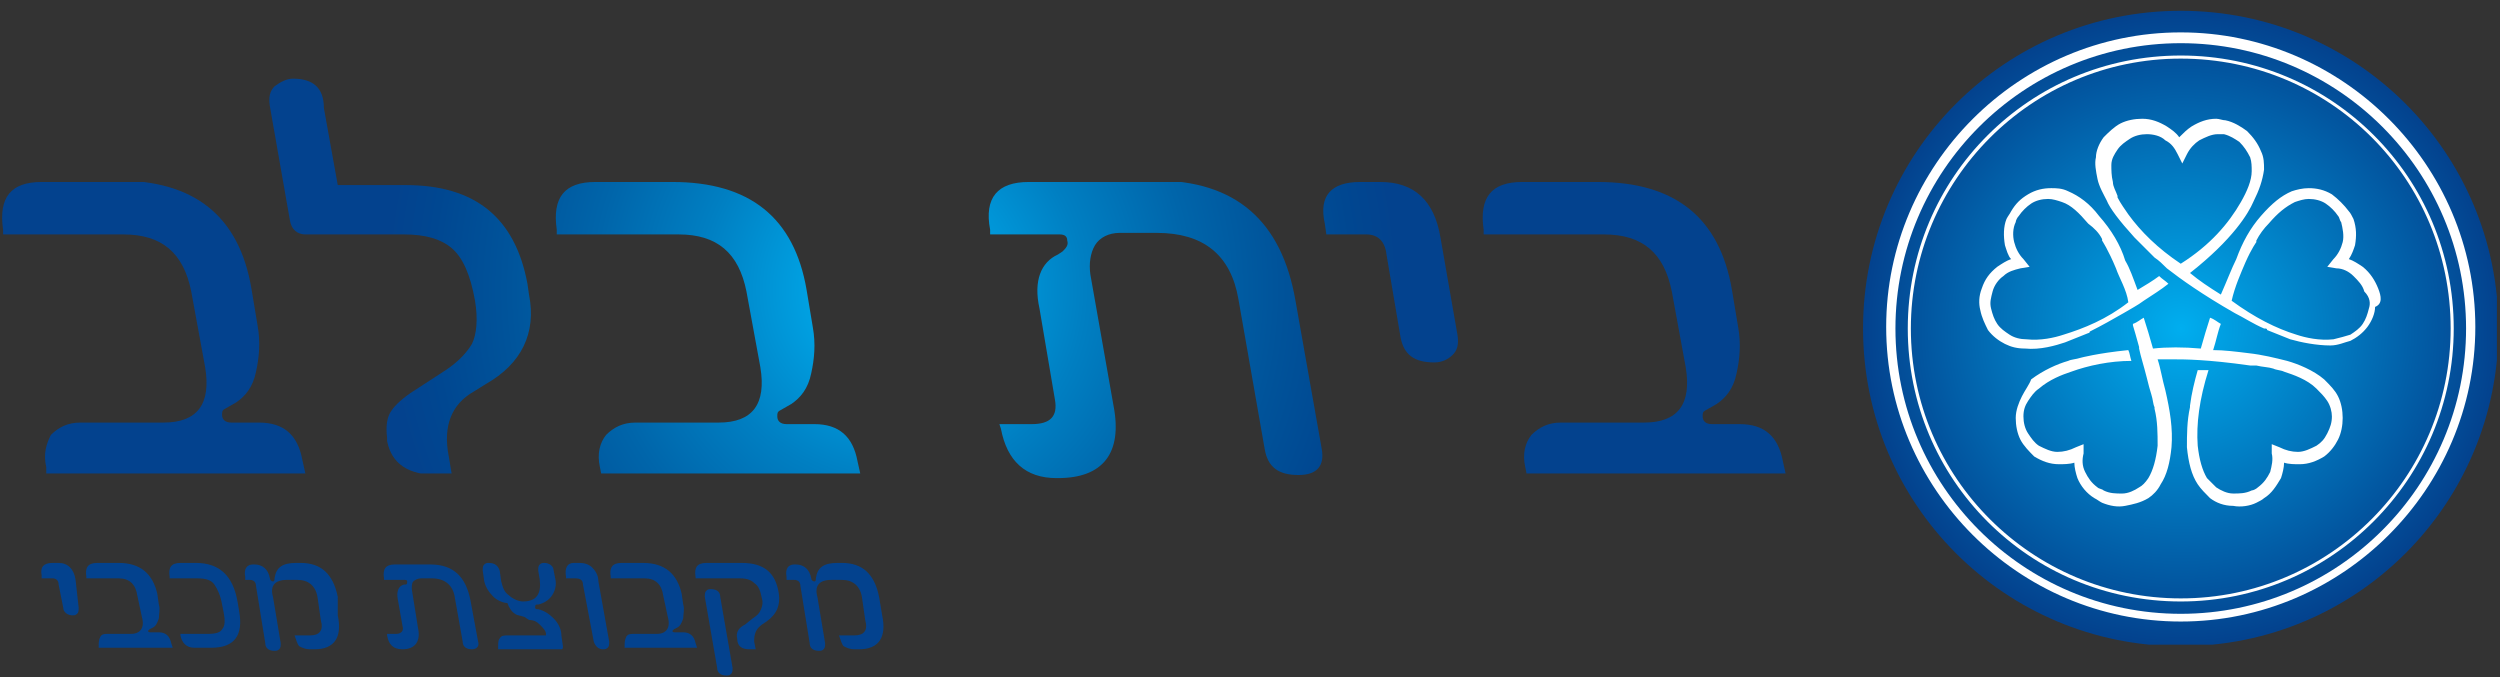<?xml version="1.0" encoding="UTF-8"?>
<!-- Generator: Adobe Illustrator 23.0.1, SVG Export Plug-In . SVG Version: 6.00 Build 0) -->
<svg xmlns="http://www.w3.org/2000/svg" xmlns:xlink="http://www.w3.org/1999/xlink" id="Layer_1" x="0px" y="0px" viewBox="0 0 162.1 43.9" style="enable-background:new 0 0 162.1 43.9;" xml:space="preserve"><rect x="0" y="0" width="162.1" height="43.9" fill="#333333" stroke="none"/> <style type="text/css"> .st0{clip-path:url(#SVGID_2_);fill:url(#SVGID_3_);} .st1{clip-path:url(#SVGID_5_);fill:url(#SVGID_6_);} .st2{clip-path:url(#SVGID_8_);fill:url(#SVGID_9_);} .st3{clip-path:url(#SVGID_11_);fill:url(#SVGID_12_);} .st4{clip-path:url(#SVGID_14_);fill:url(#SVGID_15_);} .st5{clip-path:url(#SVGID_17_);fill:url(#SVGID_18_);} .st6{clip-path:url(#SVGID_20_);fill:url(#SVGID_21_);} .st7{fill:#FFFFFF;} .st8{fill:#03428E;} </style> <g> <g> <defs> <path id="SVGID_1_" d="M2.7,11.8c-2,0-2.8,1-2.5,3.1l0,0.3h7.8c2.5,0,3.9,1.2,4.4,3.7l0.9,4.9c0.4,2.4-0.5,3.6-2.7,3.6H5.2 c-0.8,0-1.4,0.3-1.9,0.8C3,28.8,2.8,29.4,3,30.3L3,30.7h16.8l-0.2-0.9c-0.3-1.6-1.2-2.4-2.8-2.4H15c-0.4,0-0.6-0.2-0.6-0.5 c0-0.2,0-0.3,0.2-0.4l0.7-0.4c0.6-0.4,1.1-1,1.3-2c0.2-0.9,0.3-1.9,0.1-3l-0.4-2.4c-0.8-4.7-3.7-7-8.7-7H2.7z"></path> </defs> <clipPath id="SVGID_2_"> <use xlink:href="#SVGID_1_" style="overflow:visible;"></use> </clipPath> <radialGradient id="SVGID_3_" cx="-0.861" cy="47.877" r="1" gradientTransform="matrix(46.599 0 0 -46.599 97.979 2249.832)" gradientUnits="userSpaceOnUse"> <stop offset="0" style="stop-color:#00AEEF"></stop> <stop offset="7.140620e-02" style="stop-color:#00AEEF"></stop> <stop offset="0.106" style="stop-color:#00A3E4"></stop> <stop offset="0.268" style="stop-color:#007FC2"></stop> <stop offset="0.414" style="stop-color:#0065AA"></stop> <stop offset="0.54" style="stop-color:#00539A"></stop> <stop offset="0.642" style="stop-color:#004791"></stop> <stop offset="0.705" style="stop-color:#03428E"></stop> <stop offset="1" style="stop-color:#03428E"></stop> </radialGradient> <rect x="-0.1" y="11.8" class="st0" width="20" height="18.9"></rect> </g> <g> <defs> <path id="SVGID_4_" d="M17.8,5.6c-0.3,0.3-0.4,0.7-0.3,1.3l1.3,7.4c0.1,0.6,0.5,0.9,1,0.9h6.4c1.4,0,2.4,0.3,3.1,0.9 c0.7,0.6,1.2,1.7,1.5,3.4c0.2,1.2,0.1,2.2-0.2,2.8c-0.3,0.5-0.8,1.1-1.7,1.7l-2,1.3c-0.8,0.5-1.3,1-1.5,1.3 c-0.3,0.4-0.4,1-0.3,1.8l0,0.2c0.3,1.5,1.4,2.2,3.3,2.2h0.9l-0.2-1.2c-0.4-2,0.2-3.4,1.6-4.2l0.8-0.5c2.3-1.3,3.3-3.3,2.8-5.8 l-0.1-0.7c-0.8-4.3-3.4-6.4-7.9-6.4h-4.4l-0.9-5C21,5.7,20.3,5.1,19,5.1C18.6,5.1,18.2,5.3,17.8,5.6"></path> </defs> <clipPath id="SVGID_5_"> <use xlink:href="#SVGID_4_" style="overflow:visible;"></use> </clipPath> <radialGradient id="SVGID_6_" cx="-0.861" cy="47.877" r="1" gradientTransform="matrix(46.599 0 0 -46.599 97.979 2249.832)" gradientUnits="userSpaceOnUse"> <stop offset="0" style="stop-color:#00AEEF"></stop> <stop offset="7.140620e-02" style="stop-color:#00AEEF"></stop> <stop offset="0.106" style="stop-color:#00A3E4"></stop> <stop offset="0.268" style="stop-color:#007FC2"></stop> <stop offset="0.414" style="stop-color:#0065AA"></stop> <stop offset="0.54" style="stop-color:#00539A"></stop> <stop offset="0.642" style="stop-color:#004791"></stop> <stop offset="0.705" style="stop-color:#03428E"></stop> <stop offset="1" style="stop-color:#03428E"></stop> </radialGradient> <rect x="17.4" y="5.1" class="st1" width="17.5" height="25.6"></rect> </g> <g> <defs> <path id="SVGID_7_" d="M38.6,11.8c-2,0-2.8,1-2.5,3.1l0,0.3H44c2.5,0,3.9,1.2,4.4,3.7l0.9,4.9c0.4,2.4-0.5,3.6-2.7,3.6h-5.4 c-0.8,0-1.4,0.3-1.9,0.8c-0.4,0.5-0.6,1.2-0.4,2.1l0.1,0.5h16.8l-0.2-0.9c-0.3-1.6-1.2-2.4-2.8-2.4H51c-0.4,0-0.6-0.2-0.6-0.5 c0-0.2,0-0.3,0.2-0.4l0.7-0.4c0.6-0.4,1.1-1,1.3-2c0.2-0.9,0.3-1.9,0.1-3l-0.4-2.4c-0.8-4.7-3.7-7-8.7-7H38.6z"></path> </defs> <clipPath id="SVGID_8_"> <use xlink:href="#SVGID_7_" style="overflow:visible;"></use> </clipPath> <radialGradient id="SVGID_9_" cx="-0.861" cy="47.877" r="1" gradientTransform="matrix(46.599 0 0 -46.599 97.979 2249.832)" gradientUnits="userSpaceOnUse"> <stop offset="0" style="stop-color:#00AEEF"></stop> <stop offset="7.140620e-02" style="stop-color:#00AEEF"></stop> <stop offset="0.106" style="stop-color:#00A3E4"></stop> <stop offset="0.268" style="stop-color:#007FC2"></stop> <stop offset="0.414" style="stop-color:#0065AA"></stop> <stop offset="0.54" style="stop-color:#00539A"></stop> <stop offset="0.642" style="stop-color:#004791"></stop> <stop offset="0.705" style="stop-color:#03428E"></stop> <stop offset="1" style="stop-color:#03428E"></stop> </radialGradient> <rect x="35.8" y="11.8" class="st2" width="20" height="18.9"></rect> </g> <g> <defs> <path id="SVGID_10_" d="M66.7,11.8c-2,0-2.9,1-2.5,3.1l0,0.3h4.5c0.3,0,0.5,0.1,0.5,0.4c0.1,0.3-0.1,0.5-0.3,0.7l-0.3,0.2 C67.5,17,67,18.2,67.4,20l1,5.9c0.2,1.1-0.3,1.6-1.5,1.6h-2.1l0.1,0.3c0.4,2.1,1.6,3.2,3.6,3.2h0.1c2.9,0,4.2-1.6,3.6-4.7 l-1.5-8.5c-0.1-0.7,0-1.4,0.3-1.9c0.3-0.5,0.9-0.8,1.6-0.8h2.4c3,0,4.8,1.4,5.3,4.3l1.7,9.7c0.2,1.2,0.9,1.7,2.2,1.7 c1.2,0,1.7-0.6,1.5-1.7l-1.7-9.6c-0.9-5.2-3.9-7.8-9.1-7.8H66.7z"></path> </defs> <clipPath id="SVGID_11_"> <use xlink:href="#SVGID_10_" style="overflow:visible;"></use> </clipPath> <radialGradient id="SVGID_12_" cx="-0.861" cy="47.877" r="1" gradientTransform="matrix(46.599 0 0 -46.599 97.979 2249.832)" gradientUnits="userSpaceOnUse"> <stop offset="0" style="stop-color:#00AEEF"></stop> <stop offset="7.140620e-02" style="stop-color:#00AEEF"></stop> <stop offset="0.106" style="stop-color:#00A3E4"></stop> <stop offset="0.268" style="stop-color:#007FC2"></stop> <stop offset="0.414" style="stop-color:#0065AA"></stop> <stop offset="0.54" style="stop-color:#00539A"></stop> <stop offset="0.642" style="stop-color:#004791"></stop> <stop offset="0.705" style="stop-color:#03428E"></stop> <stop offset="1" style="stop-color:#03428E"></stop> </radialGradient> <rect x="63.8" y="11.8" class="st3" width="22" height="19.2"></rect> </g> <g> <defs> <path id="SVGID_13_" d="M88.2,11.8c-1.9,0-2.7,0.9-2.3,2.7l0.1,0.7h2.6c0.7,0,1.2,0.4,1.3,1.3l0.9,5.3c0.2,1.2,0.9,1.7,2.2,1.7 c0.5,0,0.9-0.2,1.2-0.5c0.3-0.3,0.4-0.7,0.3-1.3l-1.1-6.3c-0.4-2.4-1.7-3.6-3.9-3.6H88.2z"></path> </defs> <clipPath id="SVGID_14_"> <use xlink:href="#SVGID_13_" style="overflow:visible;"></use> </clipPath> <radialGradient id="SVGID_15_" cx="-0.861" cy="47.877" r="1" gradientTransform="matrix(46.599 0 0 -46.599 97.979 2249.832)" gradientUnits="userSpaceOnUse"> <stop offset="0" style="stop-color:#00AEEF"></stop> <stop offset="7.140620e-02" style="stop-color:#00AEEF"></stop> <stop offset="0.106" style="stop-color:#00A3E4"></stop> <stop offset="0.268" style="stop-color:#007FC2"></stop> <stop offset="0.414" style="stop-color:#0065AA"></stop> <stop offset="0.54" style="stop-color:#00539A"></stop> <stop offset="0.642" style="stop-color:#004791"></stop> <stop offset="0.705" style="stop-color:#03428E"></stop> <stop offset="1" style="stop-color:#03428E"></stop> </radialGradient> <rect x="85.6" y="11.8" class="st4" width="9.1" height="11.7"></rect> </g> <g> <defs> <path id="SVGID_16_" d="M98.7,11.8c-2,0-2.8,1-2.5,3.1l0,0.3h7.8c2.5,0,3.9,1.2,4.4,3.7l0.9,4.9c0.4,2.4-0.5,3.6-2.7,3.6h-5.4 c-0.8,0-1.4,0.3-1.9,0.8c-0.4,0.5-0.6,1.2-0.4,2.1l0.1,0.5h16.8l-0.2-0.9c-0.3-1.6-1.2-2.4-2.8-2.4h-1.8c-0.4,0-0.6-0.2-0.6-0.5 c0-0.2,0-0.3,0.2-0.4l0.7-0.4c0.6-0.4,1.1-1,1.3-2c0.2-0.9,0.3-1.9,0.1-3l-0.4-2.4c-0.8-4.7-3.7-7-8.7-7H98.7z"></path> </defs> <clipPath id="SVGID_17_"> <use xlink:href="#SVGID_16_" style="overflow:visible;"></use> </clipPath> <radialGradient id="SVGID_18_" cx="-0.861" cy="47.877" r="1" gradientTransform="matrix(46.599 0 0 -46.599 97.979 2249.832)" gradientUnits="userSpaceOnUse"> <stop offset="0" style="stop-color:#00AEEF"></stop> <stop offset="7.140620e-02" style="stop-color:#00AEEF"></stop> <stop offset="0.106" style="stop-color:#00A3E4"></stop> <stop offset="0.268" style="stop-color:#007FC2"></stop> <stop offset="0.414" style="stop-color:#0065AA"></stop> <stop offset="0.54" style="stop-color:#00539A"></stop> <stop offset="0.642" style="stop-color:#004791"></stop> <stop offset="0.705" style="stop-color:#03428E"></stop> <stop offset="1" style="stop-color:#03428E"></stop> </radialGradient> <rect x="95.9" y="11.8" class="st5" width="20" height="18.9"></rect> </g> <g> <defs> <path id="SVGID_19_" d="M120.8,21.3c0,11.4,9.2,20.6,20.6,20.6c11.4,0,20.6-9.2,20.6-20.6c0-11.4-9.2-20.6-20.6-20.6 C130,0.7,120.8,9.9,120.8,21.3"></path> </defs> <clipPath id="SVGID_20_"> <use xlink:href="#SVGID_19_" style="overflow:visible;"></use> </clipPath> <radialGradient id="SVGID_21_" cx="-0.901" cy="47.91" r="1" gradientTransform="matrix(20.574 0 0 -20.574 159.958 1006.975)" gradientUnits="userSpaceOnUse"> <stop offset="0" style="stop-color:#00AEEF"></stop> <stop offset="1" style="stop-color:#03428E"></stop> </radialGradient> <rect x="120.8" y="0.7" class="st6" width="41.1" height="41.1"></rect> </g> <g> <path class="st7" d="M131.1,25.7c-0.2,0.4-0.4,0.9-0.4,1.4c0,0.5,0.1,1,0.3,1.4c0.2,0.4,0.6,0.8,0.9,1.1c0.5,0.3,1,0.5,1.6,0.5 c0.3,0,0.7,0,1-0.1c0,0.3,0.1,0.7,0.2,1c0.2,0.5,0.6,1,1.1,1.3c0.2,0.1,0.3,0.2,0.5,0.3c0.5,0.2,1,0.3,1.5,0.2 c0.5-0.1,1-0.2,1.5-0.5c0.3-0.2,0.6-0.5,0.8-0.9c0.4-0.6,0.6-1.4,0.7-2.4c0.1-1.2-0.1-2.4-0.4-3.7c-0.2-0.7-0.3-1.4-0.5-2 c0.3,0,0.7,0,1.1,0c0.6,0,2.1,0,4.9,0.4c0,0,0,0,0.1,0c0,0,0,0,0,0c0.1,0,0.2,0,0.2,0c0,0,0.1,0,0.1,0c0.4,0.1,0.8,0.1,1.1,0.2 c0,0,0,0,0,0c0.2,0.1,0.5,0.1,0.7,0.2c0.6,0.2,1.5,0.5,2.1,1.1c0.3,0.3,0.5,0.5,0.7,0.8c0.2,0.3,0.3,0.7,0.3,1 c0,0.4-0.1,0.7-0.3,1.1s-0.4,0.6-0.7,0.8c-0.4,0.2-0.8,0.4-1.2,0.4c-0.4,0-0.8-0.1-1.2-0.3l-0.5-0.2l0,0.6c0.1,0.4,0,0.8-0.1,1.2 c-0.2,0.4-0.4,0.7-0.8,1c-0.1,0.1-0.3,0.2-0.4,0.2c-0.4,0.2-0.8,0.2-1.2,0.2c-0.4,0-0.8-0.2-1.1-0.4c-0.2-0.2-0.4-0.4-0.6-0.6 c-0.3-0.5-0.5-1.2-0.6-2.1c-0.1-1.4,0.1-3,0.7-4.9c-0.3,0-0.5,0-0.7,0c-0.2,0.7-0.4,1.5-0.5,2.3c0,0,0,0,0,0.1 c-0.2,0.9-0.2,1.8-0.2,2.6c0.1,1,0.3,1.8,0.7,2.4c0.2,0.3,0.5,0.6,0.8,0.9c0.4,0.3,0.9,0.5,1.5,0.5c0.5,0.1,1.1,0,1.5-0.2 c0.2-0.1,0.4-0.2,0.5-0.3c0.5-0.3,0.8-0.8,1.1-1.3c0.1-0.3,0.2-0.7,0.2-1c0.3,0.1,0.7,0.1,1,0.1c0.6,0,1.1-0.2,1.6-0.5 c0.4-0.3,0.7-0.7,0.9-1.1c0.2-0.4,0.3-0.9,0.3-1.4c0-0.5-0.1-1-0.3-1.4c-0.2-0.4-0.5-0.7-0.9-1.1c-0.7-0.6-1.7-1-2.4-1.2 c-0.8-0.2-1.6-0.4-2.5-0.5c-0.8-0.1-1.6-0.2-2.3-0.2c0.2-0.6,0.3-1.2,0.5-1.7c-0.2-0.1-0.4-0.3-0.7-0.4c-0.2,0.6-0.4,1.3-0.6,2 c-1.1-0.1-2.2-0.1-3.1,0c-0.2-0.7-0.4-1.4-0.6-2c-0.2,0.1-0.4,0.3-0.7,0.4c0,0,0,0,0,0.1c0.1,0.3,0.2,0.7,0.4,1.4c0,0,0,0.1,0,0.1 c0,0,0,0,0,0c0.1,0.5,0.3,1.1,0.5,1.9c0.1,0.4,0.2,0.8,0.3,1.1c0.1,0.3,0.1,0.6,0.2,0.8c0,0,0,0.1,0,0.1c0.2,0.8,0.2,1.6,0.2,2.4 c-0.1,0.9-0.3,1.6-0.6,2.1c-0.2,0.3-0.4,0.5-0.6,0.6c-0.3,0.2-0.7,0.4-1.1,0.4c-0.4,0-0.8,0-1.2-0.2c-0.1-0.1-0.3-0.1-0.4-0.2 c-0.4-0.3-0.6-0.6-0.8-1c-0.2-0.4-0.2-0.8-0.1-1.2l0-0.6l-0.5,0.2c-0.4,0.2-0.8,0.3-1.2,0.3c-0.4,0-0.8-0.2-1.2-0.4 c-0.3-0.2-0.5-0.5-0.7-0.8c-0.2-0.3-0.3-0.7-0.3-1.1c0-0.4,0.1-0.7,0.3-1c0.2-0.3,0.4-0.6,0.7-0.8c0.7-0.6,1.5-0.9,2.1-1.1 c1.1-0.4,2.5-0.7,3.9-0.7c-0.1-0.3-0.1-0.5-0.2-0.7c-2,0.2-3.1,0.5-3.1,0.5c0,0,0,0,0,0c-0.3,0.1-0.6,0.1-0.8,0.2 c-0.7,0.2-1.6,0.6-2.4,1.2C131.6,24.9,131.3,25.3,131.1,25.7 M136.3,15.5c0,0,0,0.1,0,0.1c0,0,0.4,0.6,0.9,1.8 c0.2,0.6,0.7,1.4,0.8,2.2c-1.4,1.1-2.9,1.7-4.2,2.1c-0.6,0.2-1.5,0.4-2.4,0.3c-0.4,0-0.8-0.1-1.1-0.3c-0.3-0.2-0.6-0.4-0.8-0.7 c-0.2-0.3-0.3-0.6-0.4-1c-0.1-0.4,0-0.7,0.1-1.1c0.1-0.4,0.4-0.8,0.7-1c0.3-0.3,0.7-0.4,1.1-0.5l0.6-0.1l-0.4-0.5 c-0.3-0.3-0.5-0.7-0.6-1.1c-0.1-0.4-0.1-0.9,0.1-1.3c0-0.1,0.1-0.3,0.2-0.4c0.2-0.3,0.5-0.6,0.8-0.8c0.3-0.2,0.7-0.3,1.1-0.3 c0.3,0,0.6,0.1,0.9,0.2c0.6,0.2,1.1,0.7,1.7,1.4C135.8,14.8,136.1,15.1,136.3,15.5 M136.1,14c-0.6-0.8-1.3-1.3-2-1.6 c-0.4-0.2-0.8-0.2-1.1-0.2c-0.5,0-1,0.1-1.5,0.4c-0.5,0.3-0.8,0.6-1.1,1.1c-0.1,0.2-0.2,0.3-0.3,0.5c-0.2,0.5-0.2,1.1-0.1,1.7 c0.1,0.3,0.2,0.7,0.4,0.9c-0.3,0.1-0.6,0.3-0.9,0.5c-0.5,0.4-0.8,0.8-1,1.4c-0.2,0.5-0.2,1-0.1,1.4c0.1,0.5,0.3,0.9,0.5,1.3 c0.3,0.4,0.7,0.7,1.1,0.9c0.4,0.2,0.8,0.3,1.3,0.3c1,0.1,2-0.2,2.6-0.4c0.5-0.2,1-0.4,1.5-0.6c0,0,0,0,0,0c0,0,0.1,0,0.1-0.1 c0,0,0,0,0,0c0.8-0.4,1.5-0.8,2.2-1.2c0.5-0.3,0.9-0.5,1.3-0.8c0.6-0.4,1.1-0.7,1.6-1.1c0,0,0,0,0,0c-0.2-0.2-0.4-0.3-0.6-0.5 c-0.4,0.3-0.9,0.6-1.4,0.9c-0.3-0.8-0.5-1.4-0.8-1.9C137.5,15.9,136.9,14.9,136.1,14 M153.6,20c-0.1,0.4-0.2,0.7-0.4,1 c-0.2,0.3-0.5,0.5-0.8,0.7c-0.3,0.1-0.7,0.2-1.1,0.3c-0.9,0.1-1.8-0.1-2.4-0.3c-1.3-0.4-2.7-1.1-4.2-2.2c0.2-0.9,0.6-1.8,0.9-2.5 c0.4-0.9,0.7-1.3,0.7-1.3c0,0,0,0,0-0.1c0.2-0.4,0.5-0.8,0.8-1.1c0.6-0.7,1.1-1.1,1.7-1.4c0.3-0.1,0.6-0.2,0.9-0.2 c0.4,0,0.8,0.1,1.1,0.3c0.3,0.2,0.6,0.5,0.8,0.8c0.1,0.1,0.1,0.3,0.2,0.4c0.1,0.4,0.2,0.9,0.1,1.3c-0.1,0.4-0.3,0.8-0.6,1.1 l-0.4,0.5l0.6,0.1c0.4,0,0.8,0.2,1.1,0.5c0.3,0.3,0.6,0.6,0.7,1C153.7,19.3,153.7,19.7,153.6,20 M141.4,17.1 c-1.5-1-2.6-2.1-3.4-3.2c-0.2-0.3-0.5-0.7-0.7-1.1c0,0,0,0,0,0c0,0,0-0.1,0-0.1c-0.1-0.3-0.3-0.6-0.3-0.9 c-0.1-0.4-0.1-0.8-0.1-1.1c0-0.4,0.2-0.7,0.4-1c0.2-0.3,0.5-0.5,0.8-0.7c0.3-0.2,0.7-0.3,1.1-0.3c0.4,0,0.9,0.1,1.2,0.4 c0.4,0.2,0.6,0.5,0.8,0.9l0.3,0.6l0.3-0.6c0.2-0.4,0.5-0.7,0.8-0.9c0.4-0.2,0.8-0.4,1.2-0.4c0.1,0,0.3,0,0.4,0 c0.4,0.1,0.7,0.3,1,0.5c0.3,0.3,0.5,0.6,0.7,1c0.1,0.3,0.1,0.6,0.1,0.9c0,0.6-0.3,1.3-0.7,2C144.5,14.5,143.3,15.9,141.4,17.1 M154.2,18.7c-0.2-0.5-0.5-1-1-1.4c-0.3-0.2-0.6-0.4-0.9-0.5c0.2-0.3,0.3-0.6,0.4-0.9c0.1-0.6,0.1-1.1-0.1-1.7 c-0.1-0.2-0.2-0.4-0.3-0.5c-0.3-0.4-0.7-0.8-1.1-1.1c-0.5-0.3-1-0.4-1.5-0.4c-0.4,0-0.8,0.1-1.1,0.2c-0.7,0.3-1.3,0.8-2,1.6 c-0.7,0.8-1.2,1.7-1.6,2.8c-0.3,0.6-0.6,1.4-1,2.3c-0.8-0.5-1.4-0.9-2-1.4c2.8-2.2,3.8-3.9,4.1-4.6c0.4-0.8,0.6-1.4,0.7-2.1 c0-0.4,0-0.8-0.2-1.2c-0.2-0.5-0.5-0.9-0.9-1.3c-0.4-0.3-0.9-0.6-1.4-0.7c-0.2,0-0.4-0.1-0.6-0.1c-0.6,0-1.1,0.2-1.6,0.5 c-0.3,0.2-0.5,0.4-0.8,0.7c-0.2-0.3-0.5-0.5-0.8-0.7c-0.5-0.3-1-0.5-1.6-0.5c-0.5,0-1,0.1-1.4,0.3c-0.4,0.2-0.8,0.6-1.1,0.9 c-0.3,0.4-0.5,0.9-0.5,1.3c-0.1,0.4,0,0.9,0.1,1.4c0.1,0.5,0.4,1,0.6,1.4c0.2,0.5,0.8,1.3,1.8,2.4c0.3,0.3,0.6,0.6,0.9,0.9 c0,0,0.1,0.1,0.1,0.1c0,0,0.1,0.1,0.3,0.3c0.3,0.2,0.5,0.4,0.8,0.7c0.9,0.7,2.3,1.7,4.4,2.9c0.6,0.3,1.2,0.7,1.9,1l0.1,0 c0,0,0.1,0,0.1,0.1c0,0,0,0,0,0c0.5,0.2,1,0.4,1.5,0.6c0.7,0.2,1.7,0.4,2.6,0.4c0.5,0,0.9-0.2,1.3-0.3c0.4-0.2,0.8-0.5,1.1-0.9 c0.3-0.4,0.5-0.9,0.5-1.3C154.5,19.7,154.4,19.2,154.2,18.7"></path> <path class="st7" d="M141.4,40.3c-10.5,0-19.1-8.6-19.1-19.1s8.6-19.1,19.1-19.1c10.5,0,19.1,8.6,19.1,19.1S151.9,40.3,141.4,40.3 M141.4,2.8c-10.2,0-18.5,8.3-18.5,18.5s8.3,18.5,18.5,18.5c10.2,0,18.5-8.3,18.5-18.5S151.6,2.8,141.4,2.8"></path> <path class="st7" d="M141.4,39c-9.8,0-17.7-7.9-17.7-17.7c0-9.8,7.9-17.7,17.7-17.7c9.8,0,17.7,7.9,17.7,17.7 C159.1,31,151.2,39,141.4,39 M141.4,3.8c-9.7,0-17.5,7.9-17.5,17.5c0,9.7,7.9,17.5,17.5,17.5c9.7,0,17.5-7.9,17.5-17.5 C158.9,11.6,151.1,3.8,141.4,3.8"></path> <path class="st8" d="M5.1,39.4c0,0.2,0,0.3-0.1,0.4c-0.1,0.1-0.2,0.1-0.3,0.1c-0.3,0-0.6-0.2-0.6-0.5l-0.3-1.5 c0-0.3-0.2-0.4-0.4-0.4H2.7l0-0.2c-0.1-0.5,0.1-0.8,0.7-0.8h0.4c0.6,0,1,0.4,1.1,1.1L5.1,39.4z"></path> <path class="st8" d="M11.2,42H6.4l0-0.1c0-0.2,0-0.4,0.1-0.6c0.1-0.2,0.3-0.2,0.5-0.2h1.5c0.6,0,0.9-0.4,0.7-1.1l-0.3-1.4 c-0.1-0.7-0.5-1.1-1.2-1.1H5.6l0-0.1c-0.1-0.6,0.1-0.9,0.7-0.9h1.4c1.4,0,2.2,0.7,2.5,2l0.1,0.7c0.1,0.3,0,0.6,0,0.9 c-0.1,0.3-0.2,0.5-0.4,0.6l-0.2,0.1c0,0-0.1,0.1-0.1,0.1c0,0.1,0.1,0.1,0.2,0.1h0.5c0.4,0,0.7,0.2,0.8,0.7L11.2,42z"></path> <path class="st8" d="M15.5,39.6c0.3,1.6-0.3,2.4-1.8,2.4h-1.1c-0.5,0-0.8-0.3-0.9-0.8l0-0.1h1.8c0.5,0,0.8-0.1,0.9-0.3 c0.2-0.2,0.2-0.6,0.1-1.1l-0.1-0.5c-0.1-0.6-0.3-1-0.5-1.3c-0.2-0.3-0.6-0.4-1.1-0.4H11l0-0.1c-0.1-0.6,0.1-0.9,0.7-0.9h1 c1.5,0,2.4,0.8,2.7,2.5L15.5,39.6z"></path> <path class="st8" d="M21.9,39.9c0.3,1.4-0.2,2.2-1.5,2.2h-0.3c-0.3,0-0.5-0.1-0.7-0.2c-0.1-0.1-0.2-0.4-0.3-0.7l0,0h1 c0.6,0,0.9-0.3,0.7-1l-0.2-1.4c-0.1-0.8-0.6-1.2-1.3-1.2h-0.7c-0.8,0-1.1,0.4-0.9,1.1l0.5,3c0,0.2,0,0.3-0.1,0.4 c-0.1,0.1-0.2,0.1-0.3,0.1c-0.4,0-0.6-0.2-0.6-0.5l-0.6-3.7c0-0.3-0.2-0.4-0.4-0.4h-0.3l0-0.2c-0.1-0.5,0.1-0.8,0.5-0.8h0.1 c0.5,0,0.9,0.3,1,0.9c0,0.1,0.1,0.2,0.2,0.2c0.1,0,0.1-0.1,0.1-0.2c0.1-0.7,0.5-1,1.4-1h0.3c1.3,0,2.1,0.7,2.4,2.2L21.9,39.9z"></path> <path class="st8" d="M31,41.6c0.1,0.3-0.1,0.5-0.4,0.5c-0.4,0-0.6-0.2-0.6-0.5l-0.5-2.8c-0.1-0.8-0.6-1.3-1.5-1.3h-0.7 c-0.2,0-0.4,0.1-0.5,0.2c-0.1,0.1-0.1,0.3-0.1,0.5l0.4,2.5c0.2,0.9-0.2,1.4-1,1.4h0c-0.6,0-0.9-0.3-1-0.9l0-0.1h0.6 c0.3,0,0.5-0.2,0.4-0.5l-0.3-1.7c-0.1-0.5,0-0.9,0.4-1l0.1,0c0.1,0,0.1-0.1,0.1-0.2c0-0.1-0.1-0.1-0.2-0.1h-1.3l0-0.1 c-0.1-0.6,0.1-0.9,0.7-0.9h2.3c1.5,0,2.3,0.8,2.6,2.3L31,41.6z"></path> <path class="st8" d="M36,37.5c0.1,0.4,0,0.8-0.2,1.1c-0.2,0.3-0.5,0.5-0.9,0.6l-0.1,0c-0.1,0-0.1,0.1-0.1,0.2 c0,0.1,0.1,0.1,0.2,0.1c0.4,0.1,0.7,0.3,1,0.6c0.3,0.3,0.5,0.7,0.5,1.1l0.1,0.7c0,0.1,0,0.2-0.1,0.2h-4.1l0-0.1 c0-0.3,0-0.5,0.1-0.6c0.1-0.2,0.3-0.2,0.5-0.2h2.5l0-0.1c0-0.2-0.2-0.4-0.4-0.6c-0.2-0.2-0.4-0.3-0.7-0.3L34,40 c-0.3-0.1-0.5-0.1-0.6-0.2c-0.2-0.1-0.4-0.4-0.5-0.7c-0.3,0-0.7-0.2-0.9-0.4c-0.3-0.3-0.5-0.6-0.6-1L31.3,37c0-0.2,0-0.3,0.1-0.4 c0.1-0.1,0.2-0.1,0.3-0.1c0.4,0,0.6,0.2,0.7,0.5l0.1,0.7c0.1,0.4,0.2,0.7,0.5,0.9c0.2,0.2,0.6,0.4,0.9,0.4h0 c0.9,0,1.2-0.5,1.1-1.4L34.9,37c0-0.2,0-0.3,0.1-0.4c0.1-0.1,0.2-0.1,0.3-0.1c0.3,0,0.6,0.2,0.6,0.5L36,37.5z"></path> <path class="st8" d="M39.5,41.6c0,0.2,0,0.3-0.1,0.4c-0.1,0.1-0.2,0.1-0.3,0.1c-0.3,0-0.5-0.2-0.6-0.5l-0.7-3.7 c0-0.3-0.2-0.4-0.5-0.4h-0.6l0-0.1c-0.1-0.6,0.1-0.9,0.5-0.9h0.4c0.3,0,0.6,0.1,0.8,0.3c0.2,0.2,0.4,0.5,0.4,0.9L39.5,41.6z"></path> <path class="st8" d="M45.2,42h-4.7l0-0.1c0-0.2,0-0.4,0.1-0.6c0.1-0.2,0.3-0.2,0.5-0.2h1.5c0.6,0,0.9-0.4,0.7-1.1l-0.3-1.4 c-0.1-0.7-0.5-1.1-1.2-1.1h-2.2l0-0.1c-0.1-0.6,0.1-0.9,0.7-0.9h1.4c1.4,0,2.2,0.7,2.5,2l0.1,0.7c0.1,0.3,0,0.6,0,0.9 c-0.1,0.3-0.2,0.5-0.4,0.6l-0.2,0.1c0,0-0.1,0.1-0.1,0.1c0,0.1,0.1,0.1,0.2,0.1h0.5c0.4,0,0.7,0.2,0.8,0.7L45.2,42z"></path> <path class="st8" d="M50.5,38.5c0.1,0.7-0.1,1.3-0.8,1.8l-0.3,0.2c-0.4,0.3-0.5,0.6-0.5,1.1l0.1,0.5h-0.4c-0.5,0-0.8-0.2-0.8-0.7 l0,0c-0.1-0.4,0.1-0.7,0.5-0.9l0.5-0.4c0.3-0.2,0.4-0.3,0.5-0.5c0.1-0.2,0.2-0.5,0.1-0.8c-0.1-0.5-0.2-0.8-0.5-1 c-0.2-0.2-0.5-0.3-0.9-0.3h-2.9l0-0.1c-0.1-0.6,0.1-0.9,0.7-0.9h2.3C49.5,36.5,50.3,37.1,50.5,38.5L50.5,38.5z M47.5,43.3 c0,0.2,0,0.3-0.1,0.4c-0.1,0.1-0.2,0.1-0.3,0.1c-0.4,0-0.6-0.2-0.6-0.5l-0.8-4.6c0-0.2,0-0.3,0.1-0.4c0.1-0.1,0.2-0.1,0.3-0.1 c0.4,0,0.6,0.2,0.6,0.5L47.5,43.3z"></path> <path class="st8" d="M57.2,39.9c0.3,1.4-0.2,2.2-1.5,2.2h-0.3c-0.3,0-0.5-0.1-0.7-0.2c-0.1-0.1-0.2-0.4-0.3-0.7l0,0h1 c0.6,0,0.9-0.3,0.7-1l-0.2-1.4c-0.1-0.8-0.6-1.2-1.3-1.2h-0.7c-0.8,0-1.1,0.4-0.9,1.1l0.5,3c0,0.2,0,0.3-0.1,0.4 c-0.1,0.1-0.2,0.1-0.3,0.1c-0.4,0-0.6-0.2-0.6-0.5l-0.6-3.7c0-0.3-0.2-0.4-0.4-0.4H51l0-0.2c-0.1-0.5,0.1-0.8,0.5-0.8h0.1 c0.5,0,0.9,0.3,1,0.9c0,0.1,0.1,0.2,0.2,0.2c0.1,0,0.1-0.1,0.1-0.2c0.1-0.7,0.5-1,1.4-1h0.3c1.3,0,2.1,0.7,2.4,2.2L57.2,39.9z"></path> </g> </g> </svg>
